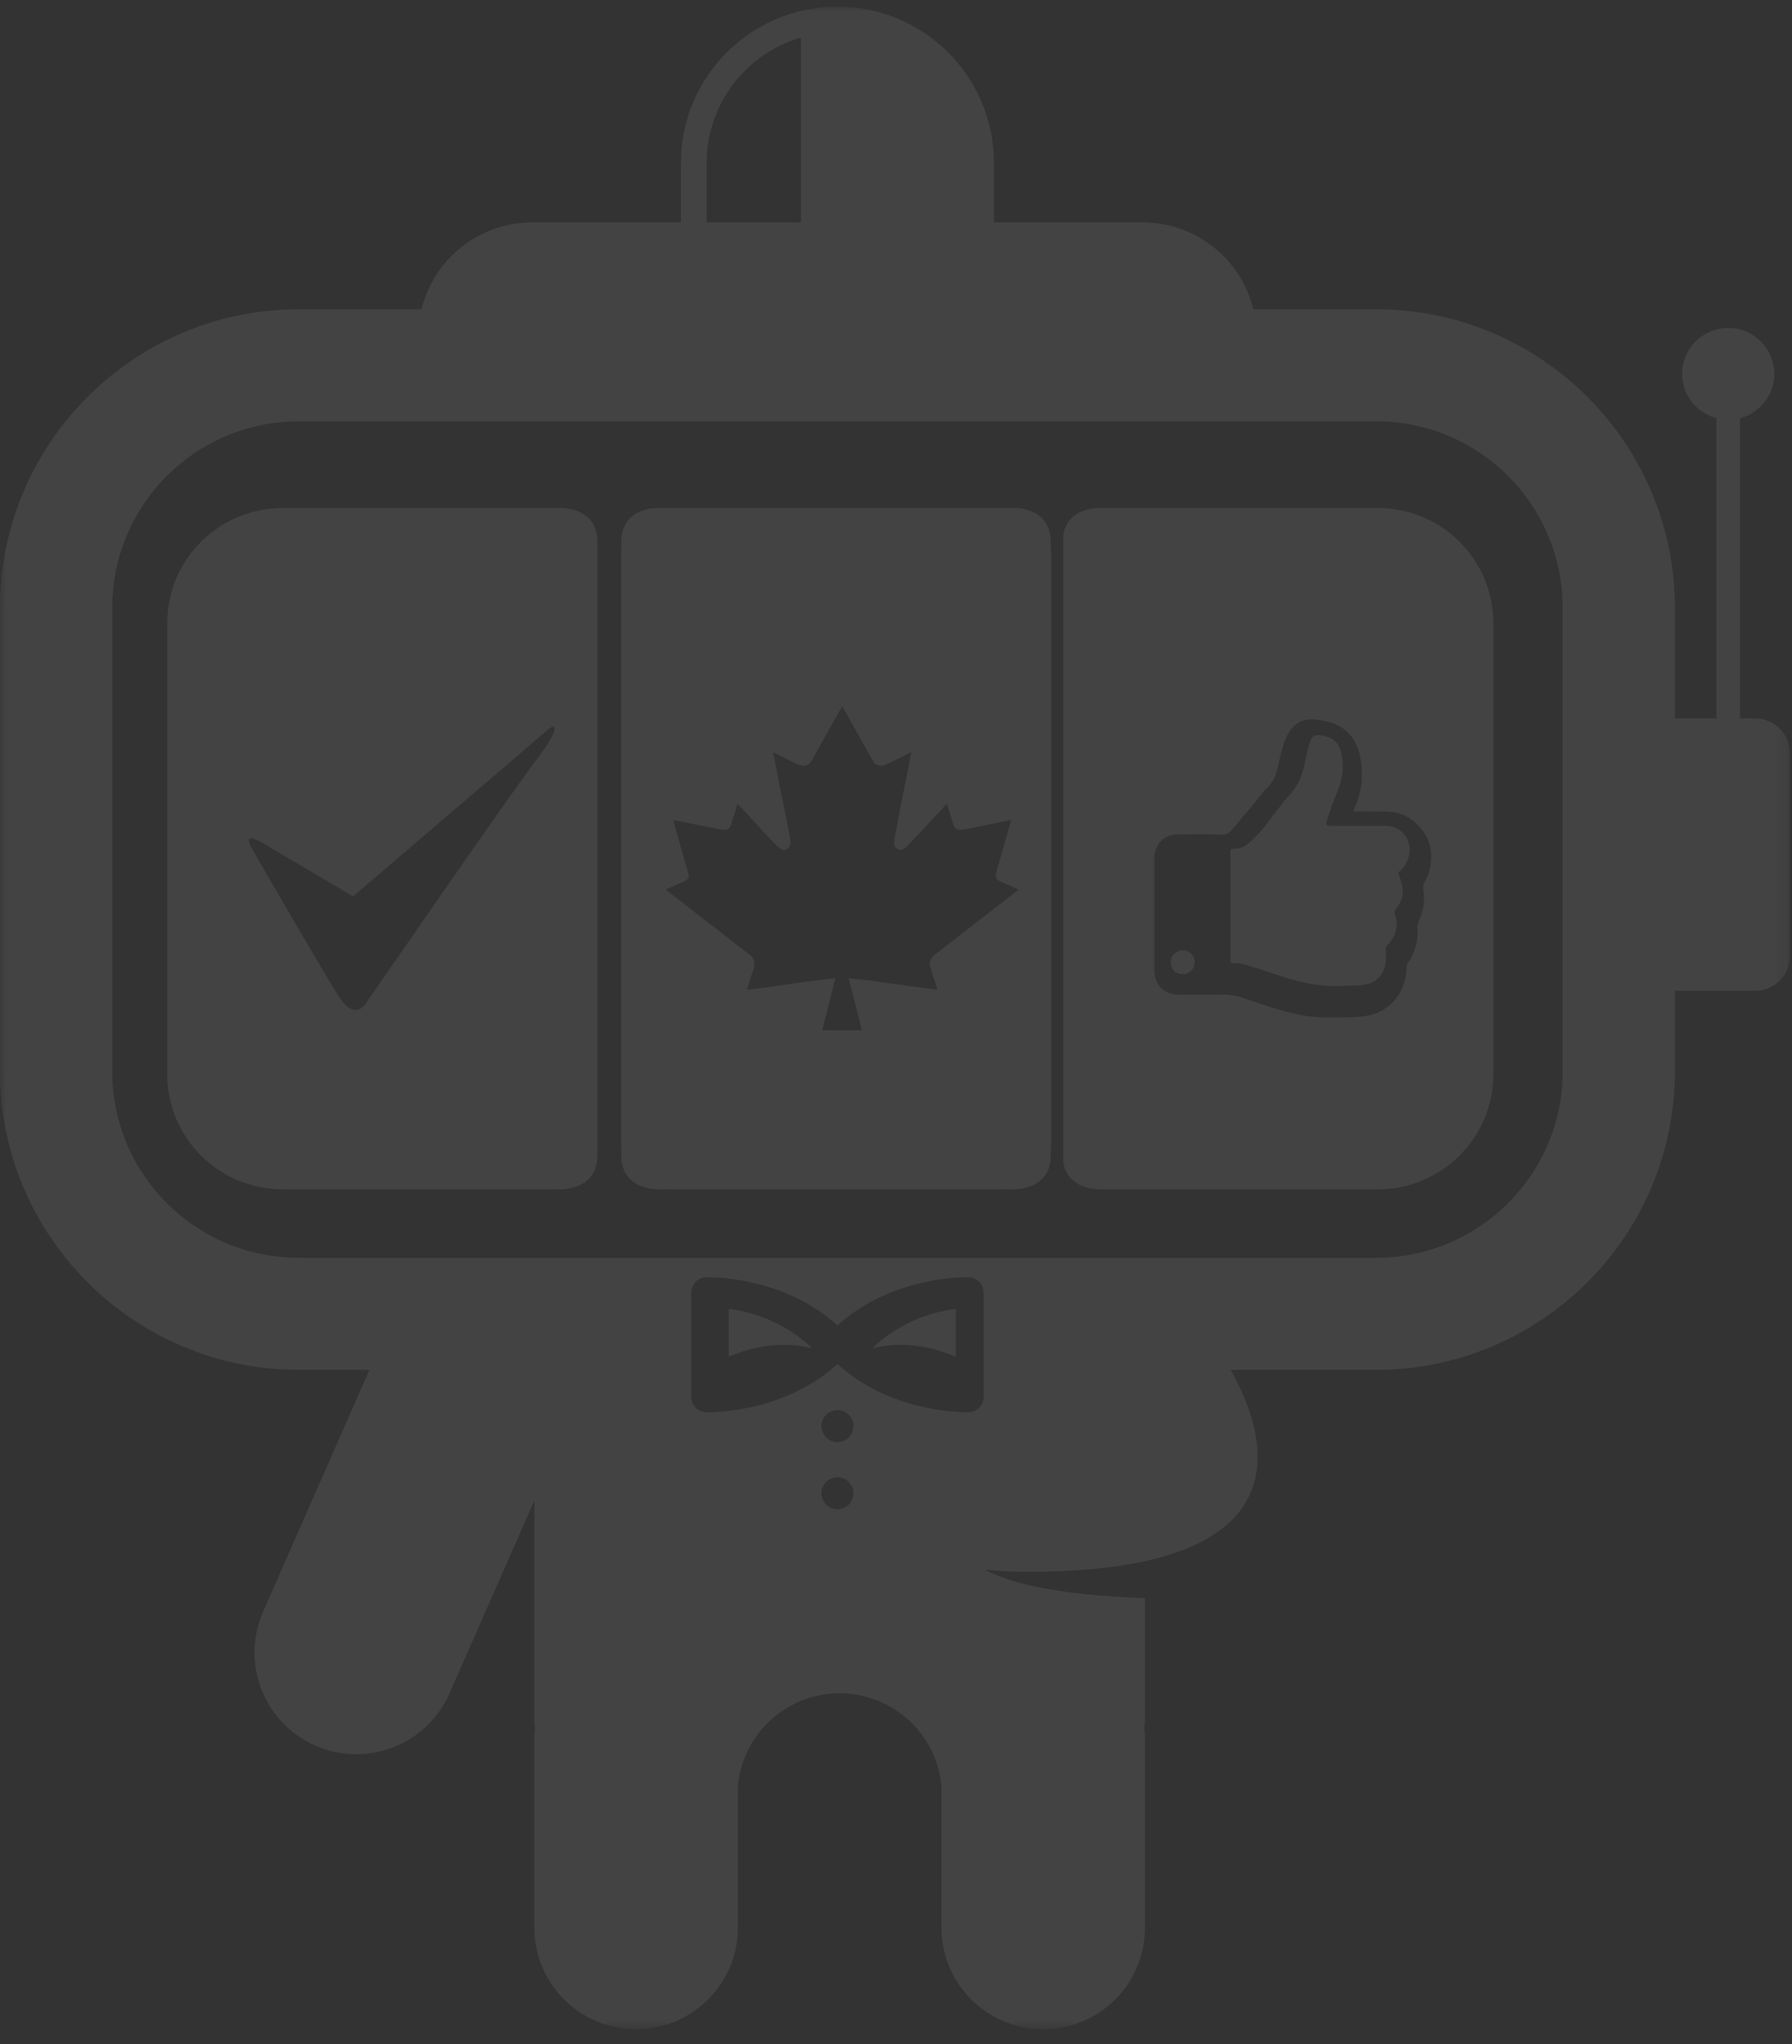 <?xml version="1.0" encoding="UTF-8"?>
<svg width="150px" height="171px" viewBox="0 0 150 171" version="1.1" xmlns="http://www.w3.org/2000/svg" xmlns:xlink="http://www.w3.org/1999/xlink">
    <rect x="0" y="0" width="150" height="171" fill="#333333" stroke="none"/>
    <title>Group 18</title>
    <defs>
        <polygon id="path-1" points="0 0.057 149.824 0.057 149.824 169.265 0 169.265"></polygon>
    </defs>
    <g id="Symbols" stroke="none" stroke-width="1" fill="none" fill-rule="evenodd" opacity="0.08">
        <g id="Footer" transform="translate(-1316, -65)">
            <g id="Group-18">
                <g>
                    <g transform="translate(1316, 65)">
                        <path d="M84.474,75.049 C84.036,75.391 83.596,75.731 83.153,76.069 C82.588,76.503 82.019,76.933 81.454,77.375 C81.01,77.718 80.573,78.072 80.128,78.416 C79.772,78.692 79.414,78.973 79.059,79.247 C78.744,79.489 78.419,79.719 78.122,79.98 C77.802,80.256 77.771,80.616 77.896,81 C78.087,81.592 78.274,82.183 78.471,82.796 L75.986,82.474 C75.744,82.443 75.502,82.408 75.259,82.372 C74.878,82.319 74.499,82.267 74.12,82.216 C73.715,82.159 73.31,82.096 72.905,82.047 C72.553,81.999 72.199,81.967 71.849,81.927 C71.793,81.917 71.734,81.921 71.683,81.915 C71.605,81.891 71.532,81.887 71.461,81.891 L71.044,81.839 L72.144,86.194 L70.482,86.194 L68.821,86.194 L69.923,81.831 L69.44,81.891 C69.408,81.891 69.377,81.885 69.343,81.891 C68.981,81.957 68.609,81.988 68.239,82.034 C68.107,82.049 67.971,82.07 67.839,82.084 L67.771,82.096 L67.77,82.096 C67.521,82.126 67.27,82.159 67.02,82.192 C66.634,82.248 66.251,82.301 65.866,82.361 C65.474,82.415 65.081,82.474 64.691,82.532 C64.291,82.585 63.889,82.632 63.492,82.687 C63.178,82.725 62.866,82.756 62.527,82.8 C62.723,82.189 62.89,81.594 63.097,81.013 C63.244,80.597 63.1,80.123 62.736,79.859 C62.006,79.335 61.317,78.758 60.607,78.206 C59.909,77.664 59.203,77.132 58.504,76.589 C57.989,76.189 57.485,75.784 56.973,75.387 C56.617,75.11 56.255,74.842 55.895,74.569 C55.84,74.529 55.785,74.486 55.709,74.43 C56.039,74.279 56.329,74.145 56.62,74.018 C56.866,73.91 57.121,73.805 57.363,73.69 C57.596,73.57 57.694,73.332 57.621,73.077 C57.277,71.876 56.93,70.675 56.589,69.474 C56.507,69.197 56.434,68.914 56.35,68.607 C56.664,68.668 56.97,68.722 57.274,68.78 C58.097,68.948 58.919,69.115 59.738,69.278 C60.017,69.335 60.3,69.395 60.576,69.416 C60.892,69.446 61.098,69.296 61.192,68.999 C61.362,68.466 61.519,67.929 61.684,67.392 C61.696,67.348 61.708,67.31 61.734,67.252 C61.902,67.43 62.065,67.591 62.222,67.757 C62.486,68.037 62.74,68.326 62.999,68.607 C63.502,69.147 64.004,69.688 64.507,70.227 C64.719,70.451 64.922,70.697 65.172,70.886 C65.587,71.213 65.933,71.133 66.092,70.778 C66.166,70.598 66.171,70.367 66.137,70.163 C66.002,69.399 65.847,68.638 65.696,67.881 C65.538,67.097 65.371,66.317 65.216,65.535 C65.092,64.91 64.983,64.286 64.86,63.666 C64.815,63.435 64.764,63.208 64.705,62.93 C65.034,63.089 65.332,63.237 65.632,63.381 C66.049,63.586 66.46,63.821 66.897,63.986 C67.315,64.142 67.702,64.077 67.975,63.583 C68.294,62.993 68.627,62.396 68.959,61.81 C69.433,60.965 69.911,60.117 70.388,59.273 C70.416,59.219 70.452,59.175 70.502,59.096 C70.632,59.326 70.759,59.536 70.883,59.755 C71.315,60.525 71.74,61.306 72.178,62.079 C72.479,62.616 72.789,63.145 73.092,63.687 C73.287,64.028 73.644,64.113 73.975,64.016 C74.209,63.947 74.432,63.836 74.655,63.733 C75.191,63.473 75.723,63.208 76.286,62.93 C76.201,63.362 76.123,63.759 76.047,64.152 C75.925,64.771 75.8,65.387 75.678,66 C75.556,66.612 75.429,67.228 75.31,67.841 C75.178,68.533 75.045,69.219 74.92,69.903 C74.884,70.093 74.863,70.286 74.847,70.475 C74.821,70.718 74.919,70.926 75.147,71.039 C75.405,71.169 75.65,71.049 75.828,70.886 C76.193,70.536 76.53,70.154 76.876,69.786 C77.117,69.535 77.356,69.281 77.593,69.03 C78.089,68.492 78.589,67.956 79.085,67.419 C79.137,67.366 79.182,67.31 79.262,67.22 C79.349,67.516 79.425,67.757 79.5,68.006 C79.598,68.326 79.704,68.646 79.798,68.973 C79.902,69.373 80.252,69.485 80.61,69.415 C81.891,69.163 83.168,68.891 84.449,68.634 C84.511,68.622 84.572,68.626 84.643,68.622 C84.439,69.348 84.237,70.063 84.03,70.772 C83.826,71.48 83.621,72.18 83.417,72.889 C83.393,72.977 83.373,73.062 83.361,73.154 C83.321,73.474 83.463,73.62 83.781,73.762 C84.255,73.963 84.718,74.175 85.184,74.38 C85.207,74.387 85.223,74.406 85.256,74.43 C84.991,74.641 84.735,74.846 84.474,75.049 M85.127,42.5 L54.831,42.5 C53.733,42.596 52.007,43.102 52.007,45.34 C52.007,45.563 52.003,45.752 52,45.923 L52,96.067 C52.003,96.24 52.007,96.427 52.007,96.651 C52.007,99 53.904,99.44 54.987,99.5 L55.601,99.5 C55.676,99.494 55.726,99.488 55.726,99.488 L55.736,99.5 L84.22,99.5 L84.232,99.488 C84.232,99.488 84.281,99.494 84.354,99.5 L84.971,99.5 C86.054,99.44 87.952,99 87.952,96.651 C87.952,96.083 87.972,95.702 88,95.442 L88,46.549 C87.972,46.289 87.952,45.907 87.952,45.34 C87.952,43.102 86.229,42.596 85.127,42.5" id="Fill-1" fill="#FFFFFF"></path>
                        <path d="M44.982,63.45 C43.073,65.917 30.751,83.755 30.751,83.755 C30.751,83.755 29.82,85.65 28.356,83.36 C26.894,81.067 21.131,71.071 21.131,71.071 C21.131,71.071 20.062,69.387 22.018,70.541 L29.553,74.991 C29.553,74.991 45.023,61.776 45.822,61.071 C46.619,60.367 46.886,60.983 44.982,63.45 M47.175,42.5 L23.669,42.5 C18.336,42.5 14,46.811 14,52.108 L14,89.89 C14,95.188 18.336,99.5 23.669,99.5 L46.27,99.5 L46.282,99.488 C46.282,99.488 46.331,99.494 46.408,99.5 L47.02,99.5 C48.102,99.44 50,99 50,96.651 L50,45.34 C50,43.102 48.274,42.596 47.175,42.5" id="Fill-3" fill="#FFFFFF"></path>
                        <path d="M119.16,74.611 C119.287,75.497 119.112,76.323 118.734,77.121 C118.677,77.239 118.645,77.384 118.653,77.515 C118.727,78.624 118.489,79.637 117.84,80.566 C117.699,80.769 117.743,81.11 117.714,81.39 C117.506,83.294 116.101,84.796 114.187,85.013 C113.11,85.138 112.014,85.116 110.926,85.115 C108.727,85.113 106.693,84.37 104.648,83.69 C104.526,83.649 104.406,83.609 104.283,83.564 C103.574,83.302 102.851,83.182 102.088,83.204 C100.933,83.238 99.78,83.216 98.624,83.212 C97.694,83.207 96.944,82.667 96.713,81.828 C96.657,81.627 96.626,81.412 96.626,81.204 C96.621,78.074 96.621,74.942 96.622,71.811 C96.623,70.806 97.207,70.052 98.142,69.842 C98.266,69.813 98.398,69.812 98.527,69.812 C99.783,69.809 101.04,69.799 102.297,69.819 C102.617,69.822 102.855,69.731 103.051,69.5 C103.67,68.769 104.286,68.039 104.9,67.306 C105.286,66.846 105.632,66.35 106.053,65.931 C106.6,65.392 106.858,64.748 106.999,64.018 C107.126,63.373 107.302,62.733 107.494,62.106 C107.589,61.794 107.752,61.497 107.93,61.221 C108.46,60.398 109.209,60.069 110.202,60.201 C110.917,60.295 111.599,60.446 112.219,60.816 C113.219,61.418 113.682,62.359 113.876,63.462 C114.129,64.908 113.997,66.31 113.354,67.647 C113.336,67.688 113.324,67.734 113.315,67.778 C113.312,67.794 113.318,67.813 113.329,67.883 C113.604,67.883 113.87,67.878 114.135,67.883 C114.966,67.899 115.803,67.855 116.625,67.949 C118.18,68.127 119.58,69.616 119.766,71.156 C119.887,72.153 119.666,73.058 119.193,73.931 C119.093,74.114 119.128,74.387 119.16,74.611 M115.33,42.5 L91.782,42.5 C90.782,42.588 89.263,43.015 89,44.784 L89,97.206 C89.277,99.072 90.95,99.445 91.941,99.5 L92.554,99.5 C92.63,99.495 92.679,99.49 92.679,99.49 L92.69,99.5 L115.33,99.5 C120.662,99.5 125,95.189 125,89.89 L125,52.109 C125,46.811 120.662,42.5 115.33,42.5" id="Fill-5" fill="#FFFFFF"></path>
                        <path d="M98.998,79.5 C98.435,79.5 98,79.937 98,80.503 C98,81.083 98.416,81.5 98.994,81.5 C99.558,81.5 99.998,81.066 100,80.506 C100.002,79.95 99.555,79.501 98.998,79.5" id="Fill-7" fill="#FFFFFF"></path>
                        <path d="M115.995,69.092 C114.943,69.09 113.893,69.092 112.844,69.092 C112.32,69.092 111.796,69.086 111.27,69.094 C111.082,69.098 111.004,69.033 111.034,68.842 C111.046,68.772 111.043,68.694 111.066,68.628 C111.314,67.93 111.53,67.221 111.822,66.545 C112.282,65.477 112.547,64.401 112.322,63.223 C112.135,62.255 111.721,61.752 110.839,61.569 C110.014,61.397 109.806,61.51 109.569,62.336 C109.414,62.884 109.301,63.442 109.179,63.999 C108.973,64.953 108.617,65.819 107.922,66.53 C107.547,66.914 107.231,67.358 106.899,67.785 C106.193,68.706 105.528,69.663 104.644,70.427 C104.287,70.737 103.922,71.013 103.414,70.997 C103,70.987 103,70.997 103,71.436 L103,80.119 C103,80.193 103.004,80.266 103,80.338 C102.995,80.507 103.062,80.573 103.238,80.578 C103.513,80.582 103.797,80.58 104.058,80.656 C104.918,80.908 105.775,81.17 106.621,81.466 C108.551,82.14 110.509,82.609 112.568,82.478 C113.065,82.446 113.567,82.473 114.057,82.411 C115.117,82.275 115.792,81.653 115.97,80.625 C116.042,80.203 115.986,79.763 116.002,79.329 C116.005,79.238 116.049,79.12 116.114,79.062 C116.817,78.462 117.104,77.404 116.77,76.521 C116.688,76.311 116.721,76.182 116.857,76.017 C117.291,75.497 117.508,74.89 117.385,74.206 C117.309,73.794 117.164,73.395 117.043,72.96 C117.588,72.685 118.074,71.67 117.991,70.919 C117.871,69.837 117.062,69.094 115.995,69.092" id="Fill-9" fill="#FFFFFF"></path>
                        <path d="M61,113.5 C64.037,112.219 66.456,112.4 68,112.807 C65.535,110.423 62.625,109.706 61,109.5 L61,113.5 Z" id="Fill-11" fill="#FFFFFF"></path>
                        <g id="Group-15" transform="translate(0, 0.5)">
                            <mask id="mask-2" fill="white">
                                <use xlink:href="#path-1"></use>
                            </mask>
                            <g id="Clip-14"></g>
                            <path d="M130.804,89.136 C130.804,97.747 123.809,104.728 115.181,104.728 L79.327,104.728 L77.72,104.728 L62.482,104.728 L25.016,104.728 C16.392,104.728 9.395,97.747 9.395,89.136 L9.395,50.338 C9.395,41.727 16.392,34.748 25.016,34.748 L115.181,34.748 C123.809,34.748 130.804,41.727 130.804,50.338 L130.804,89.136 Z M82.334,116.38 C82.334,117.062 81.786,117.622 81.102,117.646 L80.946,117.646 C79.823,117.646 74.294,117.439 70.101,113.611 C65.909,117.439 60.379,117.646 59.254,117.646 L59.099,117.646 C58.415,117.622 57.867,117.062 57.867,116.38 L57.867,107.626 C57.867,106.944 58.415,106.382 59.099,106.359 L59.254,106.356 C60.379,106.356 65.909,106.564 70.101,110.393 C74.294,106.564 79.823,106.356 80.946,106.356 L81.102,106.359 C81.786,106.382 82.334,106.944 82.334,107.626 L82.334,116.38 Z M70.1,120.146 C69.359,120.146 68.759,119.546 68.759,118.807 C68.759,118.069 69.359,117.469 70.1,117.469 C70.84,117.469 71.441,118.069 71.441,118.807 C71.441,119.546 70.84,120.146 70.1,120.146 L70.1,120.146 Z M70.1,125.765 C69.359,125.765 68.759,125.167 68.759,124.427 C68.759,123.688 69.359,123.088 70.1,123.088 C70.84,123.088 71.441,123.688 71.441,124.427 C71.441,125.167 70.84,125.765 70.1,125.765 L70.1,125.765 Z M59.15,13.128 C59.15,8.161 62.49,3.965 67.048,2.641 L67.048,18.104 L59.15,18.104 L59.15,13.128 Z M146.914,59.602 L145.648,59.602 L145.648,34.489 C147.297,34.051 148.518,32.566 148.518,30.783 C148.518,28.659 146.789,26.936 144.661,26.936 C142.531,26.936 140.804,28.659 140.804,30.783 C140.804,32.566 142.026,34.05 143.673,34.489 L143.673,59.602 L140.198,59.602 L140.198,50.338 C140.198,36.573 128.975,25.374 115.181,25.374 L104.914,25.374 C103.894,21.203 100.133,18.104 95.638,18.104 L83.197,18.104 L83.197,13.128 C83.197,5.908 77.335,0.057 70.1,0.057 C62.864,0.057 57,5.908 57,13.128 L57,18.104 L44.56,18.104 C40.064,18.104 36.305,21.203 35.285,25.374 L25.016,25.374 C11.224,25.374 0,36.573 0,50.338 L0,89.136 C0,102.905 11.224,114.103 25.016,114.103 L30.923,114.103 L22.035,134.31 C20.131,138.602 22.071,143.626 26.378,145.527 C30.68,147.426 35.711,145.484 37.613,141.194 L44.727,125.039 L44.727,143.448 C44.727,143.664 44.768,143.866 44.789,144.074 C44.773,144.283 44.727,144.484 44.727,144.699 L44.727,160.764 C44.727,165.459 48.539,169.265 53.246,169.265 C57.951,169.265 61.766,165.459 61.766,160.764 L61.766,148.926 C62.143,144.579 65.832,141.161 70.283,141.161 C74.736,141.161 78.425,144.579 78.805,148.926 L78.805,160.764 C78.805,165.459 82.617,169.265 87.326,169.265 C92.029,169.265 95.841,165.459 95.841,160.764 L95.841,144.699 C95.841,144.484 95.793,144.283 95.778,144.074 C95.802,143.866 95.841,143.664 95.841,143.448 L95.841,133.203 C88.183,132.929 84.368,131.864 82.448,130.817 C83.482,130.932 84.678,130.994 86.083,130.994 C109.573,130.994 106.196,119.751 103.017,114.103 L115.181,114.103 C128.975,114.103 140.198,102.905 140.198,89.136 L140.198,82.387 L146.914,82.387 C148.521,82.387 149.824,81.087 149.824,79.485 L149.824,62.507 C149.824,60.902 148.521,59.602 146.914,59.602 L146.914,59.602 Z" id="Fill-13" fill="#FFFFFF" mask="url(#mask-2)"></path>
                        </g>
                        <path d="M80,113.5 L80,109.5 C78.375,109.706 75.466,110.423 73,112.807 C74.546,112.4 76.965,112.219 80,113.5" id="Fill-16" fill="#FFFFFF"></path>
                    </g>
                </g>
            </g>
        </g>
    </g>
</svg>